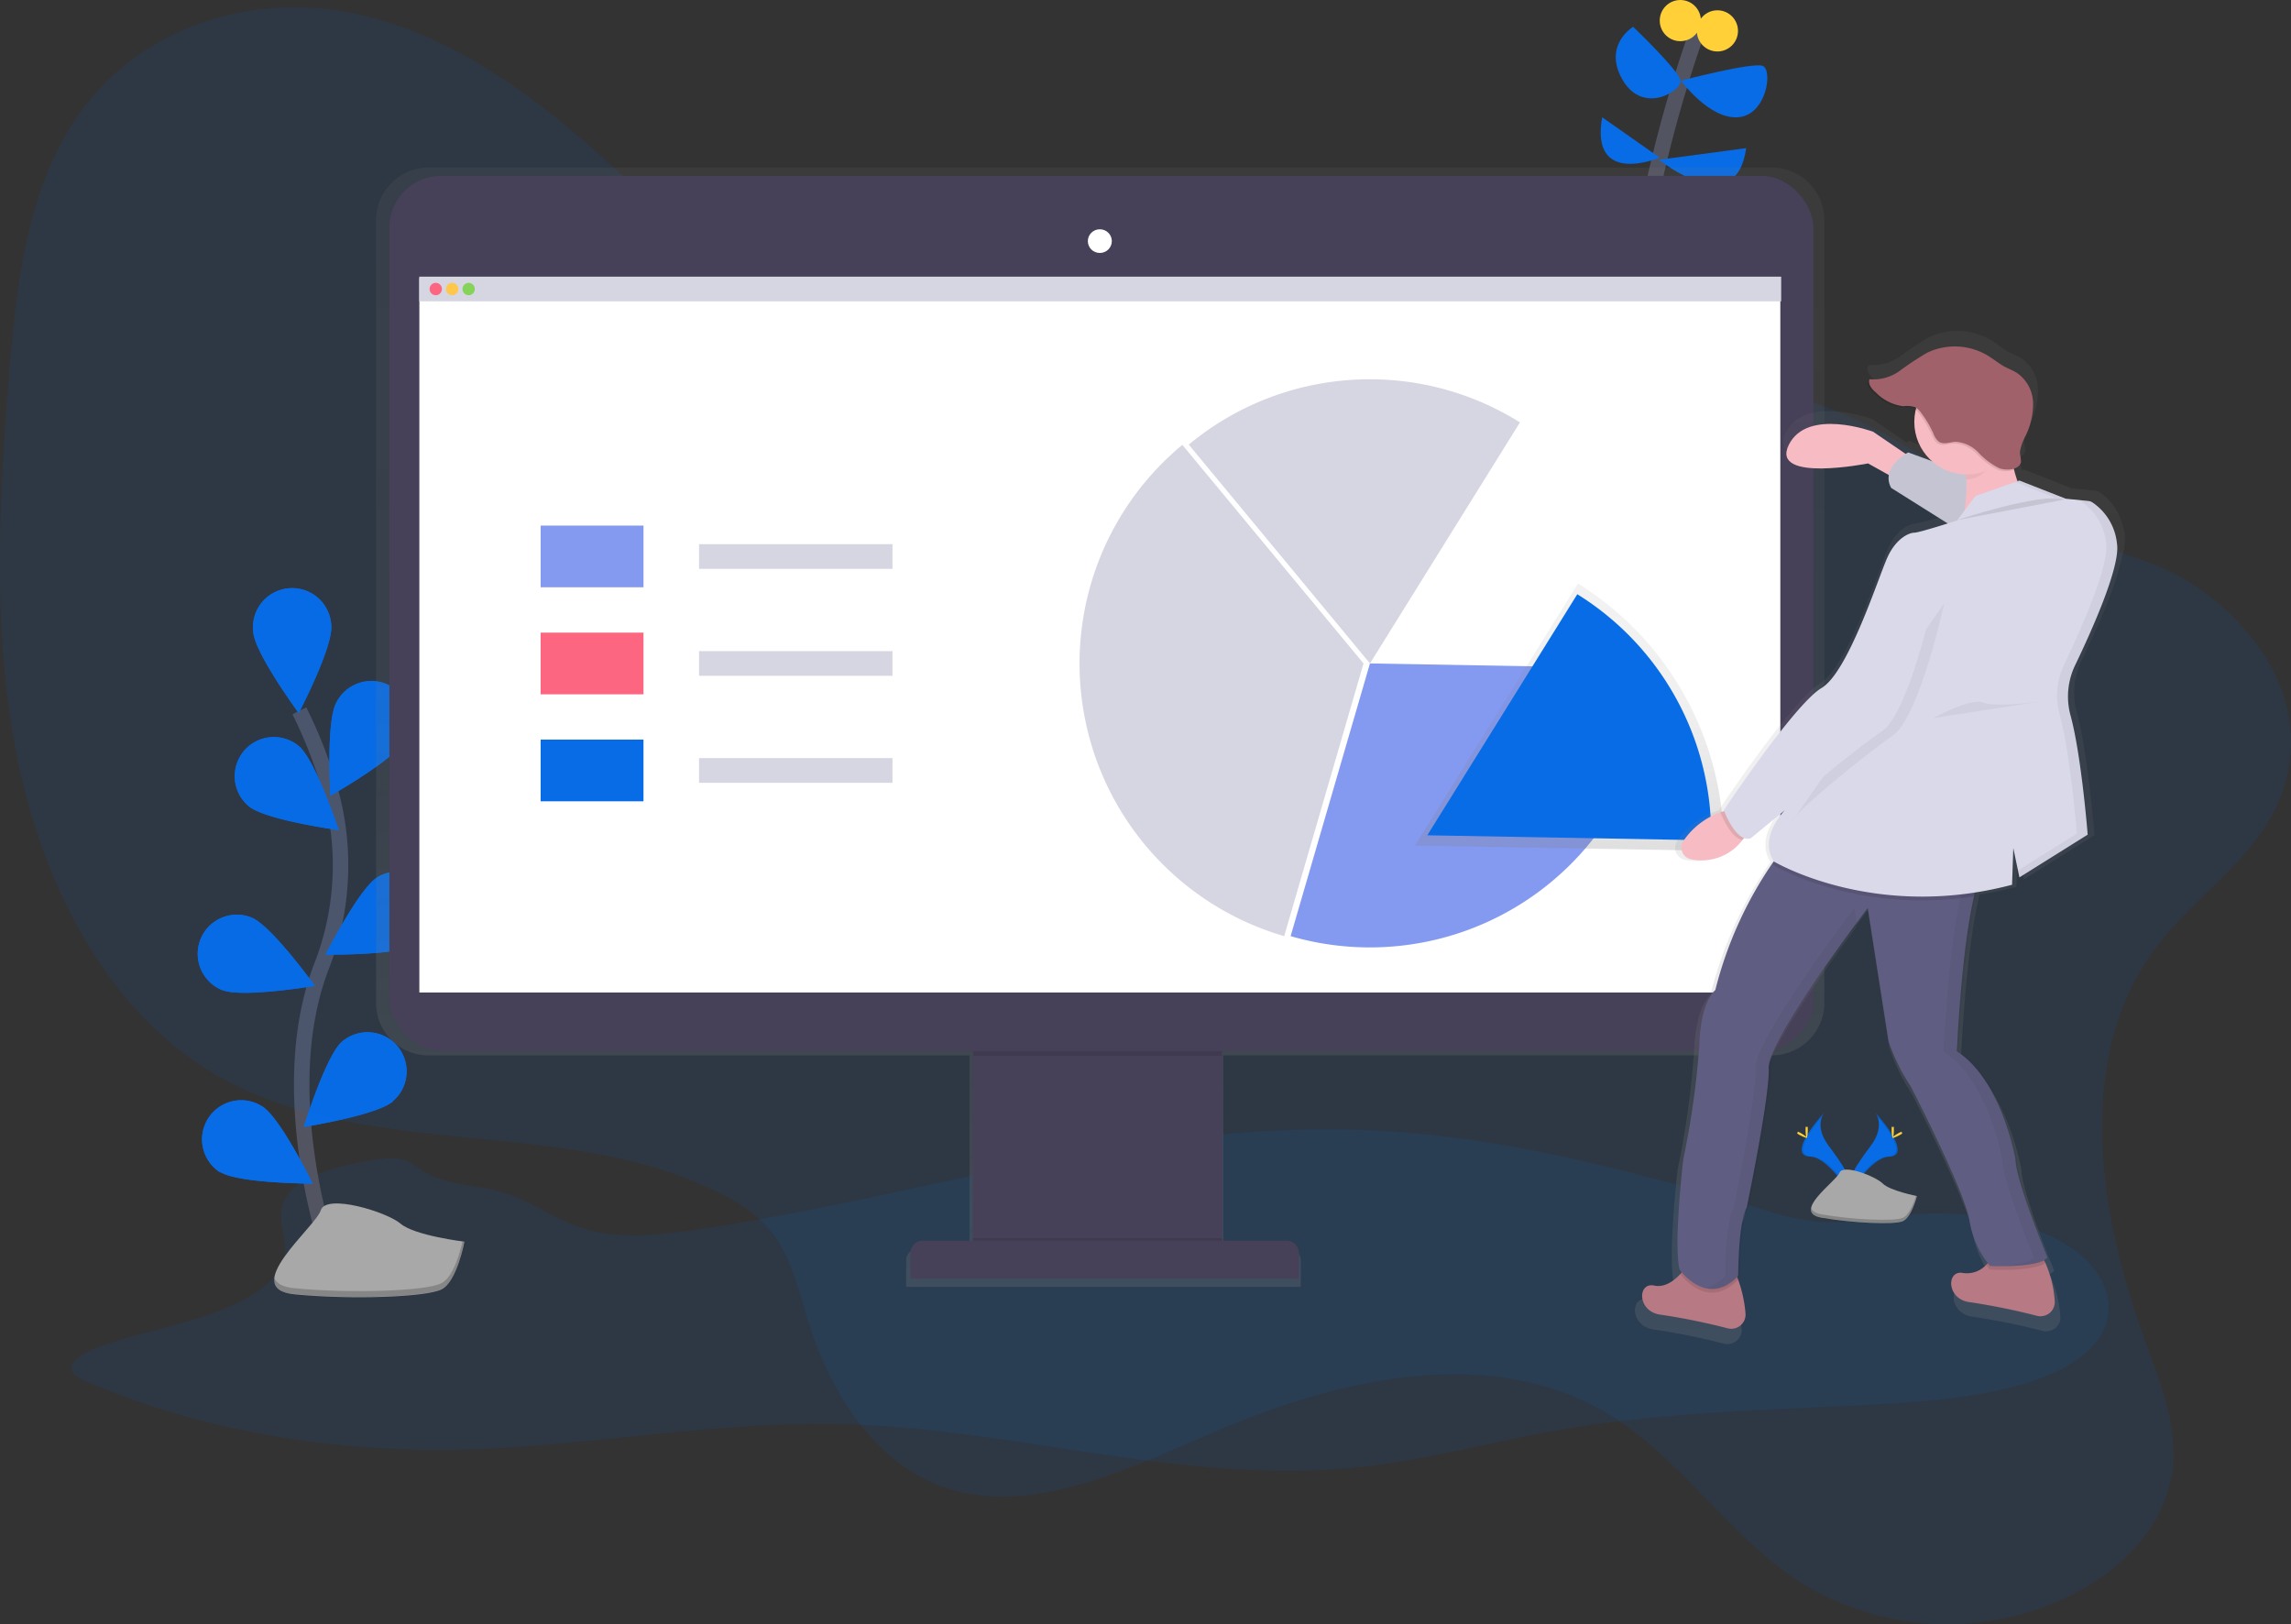 <svg xmlns="http://www.w3.org/2000/svg" xmlns:xlink="http://www.w3.org/1999/xlink" viewBox="0 0 296 209.83"><rect x="0" y="0" width="296" height="209.83" fill="#333333" stroke="none"/><defs><style>.a,.c{fill:#076ce5;}.a,.i{opacity:0.1;}.a,.f,.i,.w{isolation:isolate;}.b{fill:none;stroke:#535461;stroke-miterlimit:10;stroke-width:2px;}.d{fill:#ffd037;}.e{fill:#a8a8a8;}.f{opacity:0.2;}.g{fill:url(#a);}.h{fill:#474059;}.j{fill:#fff;}.k{fill:#d6d6e3;}.l{fill:#8499f0;}.m{fill:#fc6681;}.n{fill:#ffc74c;}.o{fill:#85d459;}.p{fill:url(#b);}.q{fill:url(#c);}.r{fill:#f7bbc3;}.s{fill:#b77983;}.t{fill:#605d82;}.u,.w{opacity:0.05;}.v{fill:#d9d9ea;}.x{fill:#a1616a;}</style><linearGradient id="a" x1="185.35" y1="-588.96" x2="185.35" y2="-444.37" gradientTransform="matrix(1, 0, 0, -1, -43.2, -422.71)" gradientUnits="userSpaceOnUse"><stop offset="0" stop-color="gray" stop-opacity="0.25"/><stop offset="0.54" stop-color="gray" stop-opacity="0.12"/><stop offset="1" stop-color="gray" stop-opacity="0.1"/></linearGradient><linearGradient id="b" x1="245.95" y1="-532.65" x2="245.95" y2="-498.1" xlink:href="#a"/><linearGradient id="c" x1="286.06" y1="-596.36" x2="286.06" y2="-465.46" xlink:href="#a"/></defs><title>Plan de travail 1</title><path class="a" d="M36.77,155c-1.21,2.45.53,5.09-.08,7.62-.76,3.19-5.09,5.67-9.75,7.25s-9.88,2.55-14.42,4.26c-2,.73-4,2.09-3,3.34a4.61,4.61,0,0,0,1.67,1c13.24,5.78,29.61,8.93,46,8.83,17.3-.11,34.24-3.73,51.53-3.31,22.29.53,43.85,7.72,65.9,5.65,9.35-.88,18.05-3.39,27.16-4.95,13.4-2.31,27.49-2.54,41.37-3.3,10.42-.57,22.33-2,27.31-7.59,3.6-4,2.09-9.3-3-12.69s-13.17-4.85-20.66-4.19c-4,.35-8,1.27-12.05.91a35.23,35.23,0,0,1-6.62-1.47c-16.48-4.84-33.57-9.67-51.87-10.37-29.78-1.15-57.36,8.65-86.36,12.89-4.52.66-9.42,1.17-13.69.07-4.5-1.17-7.44-3.93-11.94-5.09-2.13-.55-4.52-.71-6.62-1.31-5.78-1.66-3.11-3.93-11.11-2.39C42.34,151,38.11,152.3,36.77,155Z"/><path class="b" d="M190.4,73.38S210.19,42.26,212.59,29A170.61,170.61,0,0,1,219.5,3.46"/><path class="c" d="M224,30,211.52,31.1S218.17,42.53,224,30Z"/><path class="c" d="M202.22,23.12l9.89,7.93S199.3,36.15,202.22,23.12Z"/><path class="c" d="M225.61,19.14l-11.25,1.5S224.28,28.71,225.61,19.14Z"/><path class="c" d="M207,15.15l7.43,5.21S205.41,24.19,207,15.15Z"/><path class="c" d="M217.19,10.42S226.41,8,227.74,8.51s.53,6.37-3.19,6.64S217.19,10.42,217.19,10.42Z"/><path class="c" d="M211,3.46s5.85,5.58,6.11,6.91-4.78,4.51-7.44,0S211,3.46,211,3.46Z"/><circle class="d" cx="221.89" cy="3.99" r="2.66"/><circle class="d" cx="217.1" cy="2.66" r="2.66"/><path class="b" d="M43.34,164.41s-8.46-22.2-1.81-39.54a35.91,35.91,0,0,0,1.15-22.73,60,60,0,0,0-4-10.31"/><path class="c" d="M42.8,80.86c.21,2.79-4.2,11.26-4.2,11.26s-5.67-7.69-5.88-10.47a5.06,5.06,0,1,1,10.08-.79Z"/><path class="c" d="M52.33,95.64c-1.33,2.46-9.64,7.16-9.64,7.16s-.58-9.53.75-12a5.06,5.06,0,1,1,8.89,4.82Z"/><path class="c" d="M54,122c-2.4,1.45-11.94,1.33-11.94,1.33s4.31-8.52,6.7-10A5.06,5.06,0,0,1,54,122Z"/><path class="c" d="M50.79,142.27c-2.11,1.83-11.54,3.32-11.54,3.32s2.81-9.13,4.92-11a5.05,5.05,0,0,1,6.62,7.64Z"/><path class="c" d="M32.15,104.16c2.15,1.79,11.61,3.08,11.61,3.08s-3-9.07-5.15-10.85a5.05,5.05,0,1,0-6.46,7.77Z"/><path class="c" d="M28.68,127.89c2.59,1.07,12-.53,12-.53s-5.58-7.75-8.16-8.81a5.05,5.05,0,1,0-3.84,9.35Z"/><path class="c" d="M28.48,151.42c2.37,1.48,11.91,1.49,11.91,1.49s-4.18-8.58-6.55-10a5.05,5.05,0,1,0-5.36,8.57h0Z"/><path class="c" d="M42.8,80.86c.21,2.79-4.2,11.26-4.2,11.26s-5.67-7.69-5.88-10.47a5.06,5.06,0,1,1,10.08-.79Z"/><path class="c" d="M52.33,95.64c-1.33,2.46-9.64,7.16-9.64,7.16s-.58-9.53.75-12a5.06,5.06,0,1,1,8.89,4.82Z"/><path class="c" d="M54,122c-2.4,1.45-11.94,1.33-11.94,1.33s4.31-8.52,6.7-10A5.06,5.06,0,0,1,54,122Z"/><path class="c" d="M50.79,142.27c-2.11,1.83-11.54,3.32-11.54,3.32s2.81-9.13,4.92-11a5.05,5.05,0,0,1,6.62,7.64Z"/><path class="c" d="M32.15,104.16c2.15,1.79,11.61,3.08,11.61,3.08s-3-9.07-5.15-10.85a5.05,5.05,0,1,0-6.46,7.77Z"/><path class="c" d="M28.68,127.89c2.59,1.07,12-.53,12-.53s-5.58-7.75-8.16-8.81a5.05,5.05,0,1,0-3.84,9.35Z"/><path class="c" d="M28.48,151.42c2.37,1.48,11.91,1.49,11.91,1.49s-4.18-8.58-6.55-10a5.05,5.05,0,1,0-5.36,8.57h0Z"/><path class="e" d="M60,160.41s-6.42-.77-8.24-2.32-9.63-3.91-10.31-1.74-10.65,10.15-3.39,10.86,17,.37,19-.64S60,160.41,60,160.41Z"/><path class="f" d="M38,166.42c7.26.71,17,.38,19-.63,1.55-.76,2.43-3.93,2.75-5.4l.22,0s-.87,5.16-2.92,6.16-11.76,1.33-19,.63c-2.1-.2-2.76-1-2.62-2.12C35.7,165.78,36.47,166.27,38,166.42Z"/><path class="a" d="M278.29,122.73c-10.42,14.28-7,34.66-1,50.9,2,5.44,4.31,11.18,3.26,17.1-1.27,7.23-7.27,12.65-13.5,15.6a35.82,35.82,0,0,1-34.95-2.26c-8.77-5.85-14.95-15.57-23.89-21.13-15-9.32-34.39-5.16-51.05,1.95-11.78,5-24.69,11.52-36.17,6.87-8.08-3.27-13.52-11.59-16.38-20.49-1.38-4.29-2.35-9-5.11-12.32a18.69,18.69,0,0,0-6-4.55c-20.31-10.63-46.42-4-66.11-15.85-13.29-8-21.56-23.56-25-39.9S-.17,65.05,1.2,48.09C2.17,36,3.71,23.16,11,13.69c7.67-10,20.51-14,32-12.42s21.77,8,30.79,15.56c11.26,9.5,21.63,21.43,35.64,25,9.55,2.45,19.69.71,29.61-.06,16.58-1.28,33.11.2,49.54,1.87,15.72,1.59,31.56,3.37,46.45,8.6C245.52,56,253.87,63,263.79,67.74c6.47,3.12,13.59,3.84,19.67,7.86,7.51,5,14.3,13.74,12.1,24.28C293.48,109.9,283.82,115.15,278.29,122.73Z"/><path class="g" d="M228.92,21.65H55.38a6.79,6.79,0,0,0-6.79,6.78V129.57a6.78,6.78,0,0,0,6.79,6.78h69.88v24.92h-6.57a1.61,1.61,0,0,0-1.62,1.62v3.36h51v-3.37a1.62,1.62,0,0,0-1.62-1.61h-8.4V136.34h70.87a6.79,6.79,0,0,0,6.79-6.77V28.43A6.79,6.79,0,0,0,228.92,21.65Z"/><rect class="h" x="125.69" y="131.62" width="32.23" height="31.1"/><rect class="i" x="125.69" y="159.96" width="32.23" height="2.76"/><path class="h" d="M119.23,160.28h47a1.59,1.59,0,0,1,1.59,1.59v3.32H117.63v-3.32A1.6,1.6,0,0,1,119.23,160.28Z"/><rect class="h" x="50.31" y="22.72" width="183.97" height="112.99" rx="6.68" ry="6.68"/><rect class="j" x="54.18" y="35.91" width="175.84" height="92.31"/><ellipse class="j" cx="142.1" cy="31.15" rx="1.55" ry="1.53"/><rect class="i" x="125.76" y="135.79" width="32.13" height="0.61"/><path class="k" d="M152.76,57.47a36.68,36.68,0,0,0,13.16,63.47l10.25-35.23Z"/><path class="k" d="M177,49a36.59,36.59,0,0,0-23.41,8.44L177,85.71l19.38-31.14A36.48,36.48,0,0,0,177,49Z"/><path class="l" d="M177,85.71l-10.25,35.23a36.7,36.7,0,0,0,46.93-34.58Z"/><rect class="l" x="69.85" y="67.9" width="13.29" height="7.97"/><rect class="m" x="69.85" y="81.73" width="13.29" height="7.97"/><rect class="c" x="69.85" y="95.55" width="13.29" height="7.97"/><rect class="k" x="90.32" y="70.3" width="24.99" height="3.19"/><rect class="k" x="90.32" y="84.12" width="24.99" height="3.19"/><rect class="k" x="90.32" y="97.94" width="24.99" height="3.19"/><rect class="k" x="54.17" y="35.74" width="175.96" height="3.19"/><circle class="m" cx="56.3" cy="37.34" r="0.8"/><circle class="n" cx="58.42" cy="37.34" r="0.8"/><circle class="o" cx="60.55" cy="37.34" r="0.8"/><path class="c" d="M242.34,143.8s1.26,1.66-.59,4.16-3.38,4.62-2.76,6.18c0,0,2.79-4.65,5.07-4.71S244.84,146.6,242.34,143.8Z"/><path class="i" d="M242.34,143.8a2.17,2.17,0,0,1,.26.53c2.22,2.61,3.41,5,1.27,5.11s-4.37,3.61-4.94,4.52a1.17,1.17,0,0,0,.06.2s2.8-4.65,5.08-4.71S244.84,146.6,242.34,143.8Z"/><path class="d" d="M244.69,145.92c0,.58-.06,1.06-.14,1.06s-.15-.47-.15-1.06.08-.31.16-.31S244.69,145.33,244.69,145.92Z"/><path class="d" d="M245.5,146.61c-.51.28-.95.45-1,.38s.34-.36.86-.64.31-.07.34,0S246,146.33,245.5,146.61Z"/><path class="c" d="M235.64,143.8s-1.27,1.66.58,4.16,3.38,4.62,2.77,6.18c0,0-2.8-4.65-5.08-4.71S233.13,146.6,235.64,143.8Z"/><path class="i" d="M235.64,143.8a1.9,1.9,0,0,0-.27.53c-2.22,2.61-3.4,5-1.27,5.11s4.38,3.61,5,4.52a1.18,1.18,0,0,1-.07.2s-2.79-4.65-5.07-4.71S233.13,146.6,235.64,143.8Z"/><path class="d" d="M233.28,145.92c0,.58.07,1.06.15,1.06s.14-.47.14-1.06-.08-.31-.16-.31S233.28,145.33,233.28,145.92Z"/><path class="d" d="M232.47,146.61c.52.28,1,.45,1,.38s-.35-.36-.86-.64-.31-.07-.35,0S232,146.33,232.47,146.61Z"/><path class="e" d="M247.67,154.52s-3.49-.69-4.42-1.62-5.11-2.56-5.58-1.4-6.28,5.12-2.32,5.81,9.3.93,10.46.47S247.67,154.52,247.67,154.52Z"/><path class="f" d="M235.35,156.88c4,.7,9.3.93,10.46.46.89-.35,1.5-2.05,1.74-2.84l.12,0s-.7,2.79-1.86,3.26-6.51.23-10.46-.47c-1.14-.2-1.47-.67-1.35-1.27C234.1,156.43,234.5,156.73,235.35,156.88Z"/><path class="p" d="M222.69,109.24a39.85,39.85,0,0,0-18.81-33.85l-21.06,33.85,39.87.7Z"/><path class="c" d="M221.09,107.91a36.62,36.62,0,0,0-17.3-31.14l-19.38,31.14,36.68.66Z"/><path class="q" d="M274.52,69.41a1.53,1.53,0,0,0,0-.3c0-.09,0-.2-.06-.32a6.19,6.19,0,0,0-.13-.62c0-.1-.05-.19-.07-.29a7.94,7.94,0,0,0-1.54-3l-.13-.14-.24-.27-.24-.23-.22-.2c-.15-.12-.29-.22-.41-.3l-.24-.16a1.34,1.34,0,0,0-.58-.2l-1.26-.12h0l-1.71-.17-6.19-2.44-.24.08a16.06,16.06,0,0,1-.46-1.54,1.36,1.36,0,0,0,.49-.36,1.22,1.22,0,0,0,.34-.44c.15-.36-.15-1.15-.09-1.59a8,8,0,0,1,.76-2.06,9.67,9.67,0,0,0,1-4.43,5,5,0,0,0-2-3.93c-.66-.44-1.43-.68-2.11-1.09s-1-.72-1.51-1.07a8.53,8.53,0,0,0-8.51-.62A37.81,37.81,0,0,0,245.55,46a5.93,5.93,0,0,1-4.05,1.13,1.21,1.21,0,0,0-.05.18l-.12,0c-.24.68.36,1.35.91,1.81a6.19,6.19,0,0,0,3.6,1.79,3.6,3.6,0,0,1,1.57.12,1.75,1.75,0,0,1,.29.18,7,7,0,0,0,2.11,6.9l-3.15-1.15a3.55,3.55,0,0,0-.34.19l-4.38-3s-8.78-3.26-11.22,1.79,10.57,2.43,10.57,2.43l2.79,1.56a2.65,2.65,0,0,0,.3,1.7L252,66.4a41.1,41.1,0,0,1-4.51,1.25c-.65,0-2.44.65-3.58,3.25s-5.2,15.29-8.78,17.41-13,16.27-13,16.27l0,.11a4.13,4.13,0,0,0-.5.15,9.92,9.92,0,0,0-4.9,3.76,1.59,1.59,0,0,0,.36,2.22,1.54,1.54,0,0,0,.74.29,6.8,6.8,0,0,0,6.74-2.58l.18-.25a1.27,1.27,0,0,0,.92,0l4.56-3.74s-3.56,3.57-1.48,6.82l-.16.22A52.33,52.33,0,0,0,221,128.51s-1.95,1.46-2.12,7.32a116.37,116.37,0,0,1-2.13,15.29s-1.3,11.22-.49,14.64a3.57,3.57,0,0,0,.27.35l-.21.23c-.7.78-2,1.86-3.48,1.54-2.28-.49-2.28,3.58,1,3.9a86.63,86.63,0,0,1,8.88,1.81,1.88,1.88,0,0,0,2.28-1.38,2,2,0,0,0,0-.65,17.34,17.34,0,0,0-1-4.47,1.6,1.6,0,0,0-.1-.23l.29-.28s0-7.16,1.14-9.12c0,0,3.09-14.8,2.92-18.54-.13-2.93,8-14.33,11.57-19.14l0-.18c.94-1.25,1.51-2,1.51-2l2.77,17.73a25.55,25.55,0,0,0,2.92,6s7,13.5,7.81,17.74a13.56,13.56,0,0,0,2.47,5.83l-.21.21a3.55,3.55,0,0,1-3.07,1.12c-2.28-.49-2.28,3.58,1,3.9a85.56,85.56,0,0,1,8.88,1.81,1.88,1.88,0,0,0,2.28-1.37,1.8,1.8,0,0,0,0-.65,14.81,14.81,0,0,0-1.24-5c-.06-.11-.13-.21-.19-.3a1.75,1.75,0,0,0,.65-.46s-4.23-10.25-4.23-13c0,0-1.79-10.57-7.81-14.48,0,0,.57-13.22,2.28-20.58,0-.18.09-.36.13-.53a48.33,48.33,0,0,0,4.75-1l.16-4.88.81,3.91,9.11-5.7s-.07-1-.23-2.6c-.08-.79-.17-1.71-.29-2.71-.09-.8-.19-1.65-.3-2.52l-.09-.65c-.12-.88-.25-1.77-.39-2.63-.06-.33-.11-.65-.17-1s-.15-.84-.23-1.25l-.12-.6c0-.19-.08-.39-.13-.57s-.08-.38-.13-.56l-.06-.27c-.05-.17-.09-.35-.14-.51a9.64,9.64,0,0,1-.33-2.13c0-.29,0-.57,0-.86a8.14,8.14,0,0,1,.08-.85c0-.14,0-.29.07-.43a10.76,10.76,0,0,1,.46-1.66c.1-.27.22-.54.34-.8.3-.61.62-1.28.94-2,.16-.35.33-.71.49-1.08s.34-.73.5-1.11a48.88,48.88,0,0,0,3.57-10.21q.06-.4.09-.78A5.51,5.51,0,0,0,274.52,69.41Z"/><path class="r" d="M247.33,59.4,242,55.77s-8.52-3.16-10.9,1.73,10.26,2.37,10.26,2.37l5.36,3Z"/><path class="s" d="M263.21,170a85.39,85.39,0,0,0-8.62-1.76c-3.15-.31-3.15-4.25-.94-3.78a3.4,3.4,0,0,0,3-1.09,5.68,5.68,0,0,0,.63-.67,1.87,1.87,0,0,1,1-.62c1.18-.27,3.65-.65,5.16.17a2.2,2.2,0,0,1,.82.89,14.45,14.45,0,0,1,1.21,4.89,1.82,1.82,0,0,1-1.62,2A1.67,1.67,0,0,1,263.21,170Z"/><path class="s" d="M223.28,171.62a85.24,85.24,0,0,0-8.61-1.76c-3.16-.31-3.16-4.25-.95-3.78,1.45.31,2.69-.74,3.38-1.49l.23-.27a1.76,1.76,0,0,1,1-.62c1.18-.27,3.64-.65,5.16.16a2.83,2.83,0,0,1,1.08,1.45,16.75,16.75,0,0,1,.95,4.34,1.83,1.83,0,0,1-1.62,2A1.73,1.73,0,0,1,223.28,171.62Z"/><path class="i" d="M224.59,165.31c-3.77,3.88-7-.07-7.49-.73l.22-.26a1.86,1.86,0,0,1,1-.63c1.18-.26,3.64-.65,5.16.17A2.88,2.88,0,0,1,224.59,165.31Z"/><path class="i" d="M264.25,163.18c-1.64,1.12-7.13.84-7.13.84a4.92,4.92,0,0,1-.5-.61,5.68,5.68,0,0,0,.63-.67,1.76,1.76,0,0,1,1-.62c1.18-.27,3.65-.65,5.16.16A2.29,2.29,0,0,1,264.25,163.18Z"/><path class="t" d="M264.53,162.45c-1.1,1.41-7.41,1.1-7.41,1.1a12,12,0,0,1-2.68-6c-.79-4.1-7.57-17.2-7.57-17.2A24.62,24.62,0,0,1,244,134.5l-2.68-17.2s-12.95,17-12.8,20.69-2.84,18-2.84,18c-1.1,1.89-1.1,8.83-1.1,8.83C220.5,169.07,217,164,217,164c-.8-3.32.48-14.21.48-14.21A111.12,111.12,0,0,0,219.56,135c.16-5.68,2.06-7.09,2.06-7.09A50.83,50.83,0,0,1,229,111.52c1-1.37,1.6-2.1,1.6-2.1l25.55,3a16.18,16.18,0,0,0-1.1,3.39c-1.67,7.14-2.22,20-2.22,20,5.85,3.79,7.58,14,7.58,14C260.43,152.5,264.53,162.45,264.53,162.45Z"/><g class="u"><path d="M239.93,119.42l-.33-2.11s-12.93,17-12.78,20.68S224,156,224,156c-1.11,1.89-1.11,8.83-1.11,8.83a5.44,5.44,0,0,1-2.47,1.6c1.25.33,2.76.09,4.37-1.6,0,0,0-6.94,1.1-8.83,0,0,3-14.36,2.84-18C228.59,135.15,236.49,124.09,239.93,119.42Z"/><path d="M260.59,149.82s-1.74-10.26-7.58-14c0,0,.56-12.83,2.22-20a16,16,0,0,1,1.1-3.39l-25.57-3-.16.2,23.84,2.8a15.44,15.44,0,0,0-1.1,3.39c-1.67,7.14-2.22,20-2.22,20,5.85,3.78,7.58,14,7.58,14,0,2.68,4.1,12.63,4.1,12.63-.65.83-3.11,1.06-5,1.12,1.51,0,6,.05,6.91-1.12C264.68,162.45,260.59,152.5,260.59,149.82Z"/></g><path class="r" d="M225.88,107.21a5.86,5.86,0,0,1-.75,1.31,6.61,6.61,0,0,1-6.54,2.51,1.55,1.55,0,0,1-1.06-2.44,9.7,9.7,0,0,1,4.76-3.65,8.65,8.65,0,0,1,2-.41Z"/><path class="v" d="M259.2,63.08l-12.66-4.63s-3.63,1.9-2.2,4.58l12.3,7.73Z"/><path class="i" d="M259.2,63.08l-12.66-4.63s-3.63,1.9-2.2,4.58l12.3,7.73Z"/><path class="r" d="M259.63,55.45s-.15,7.42,3.16,9.94-9.63,4-9.63,4,2.05-7.58,0-11.52S259.63,55.45,259.63,55.45Z"/><path class="i" d="M256.18,112.42a16.18,16.18,0,0,0-1.1,3.39c-15.27,2.33-25.89-4-25.89-4s-.11-.18-.16-.27c.95-1.36,1.59-2.09,1.59-2.09Z"/><path class="i" d="M225.88,107.21a5.86,5.86,0,0,1-.75,1.31c-1.46-.24-2.63-3-2.85-3.58a8.73,8.73,0,0,1,2-.41Z"/><path class="v" d="M260.91,62.08l-5.69,2-2.36,3.16s-4.89,1.58-5.53,1.58S245,69.5,243.86,72s-5.05,14.84-8.52,16.89-12.62,15.78-12.62,15.78,1.57,4.25,3.47,3.63l4.42-3.63s-3.47,3.47-1.42,6.63c0,0,12.94,7.73,30.77,3l.16-4.74.79,3.79,8.82-5.52s-.8-10.19-2.21-15.38a9.33,9.33,0,0,1,.6-6.53c2.3-4.78,5.83-12.76,5.4-15.65a7.29,7.29,0,0,0-3.19-5.37,1.23,1.23,0,0,0-.56-.18l-2.87-.29Z"/><path class="w" d="M251.2,77.94S248,92.62,244.57,95s-12.78,9.94-13.1,11.21"/><path class="v" d="M249.78,77.47s-3.16,14.67-6.63,17-12.78,9.94-13.1,11.2"/><path class="i" d="M252.78,67.21s10.89-3.63,14-2.68"/><g class="u"><path d="M268.14,86c2.29-4.79,5.82-12.76,5.39-15.66a7.23,7.23,0,0,0-3.19-5.37,1.37,1.37,0,0,0-.55-.18l-1.23-.12a1.42,1.42,0,0,1,.36.14,7.31,7.31,0,0,1,3.19,5.37C272.54,73,269,81,266.72,85.79a9.33,9.33,0,0,0-.61,6.53c1.42,5.18,2.22,15.37,2.22,15.37l-7.61,4.76.19.92,8.82-5.52s-.8-10.19-2.21-15.38A9.31,9.31,0,0,1,268.14,86Z"/><polygon points="265.48 64.29 266.85 64.43 260.9 62.08 260.37 62.27 265.48 64.29"/></g><path class="w" d="M249.78,92.77s4.89-2.68,6.47-2,7.41-.15,7.41-.15"/><path class="w" d="M259.1,57.43c-.18-1.6.55-1.33.55-1.33s-8.52-1.59-6.48,2.35a9.12,9.12,0,0,1,.88,3.47h.08C256.5,61.92,257.88,59.28,259.1,57.43Z"/><circle class="r" cx="254.12" cy="54.51" r="6.79"/><path class="i" d="M261.52,56.51a9.35,9.35,0,0,0,1-4.29,4.9,4.9,0,0,0-2-3.82c-.64-.43-1.39-.66-2.05-1s-1-.7-1.46-1.05a8.28,8.28,0,0,0-8.26-.6c-1.25.63-2.31,1.56-3.49,2.31a5.74,5.74,0,0,1-3.93,1.1c-.24.66.34,1.31.88,1.76a5.93,5.93,0,0,0,3.49,1.73,3.67,3.67,0,0,1,1.52.11,2.22,2.22,0,0,1,.77.72,14.19,14.19,0,0,1,1.61,2.73,2.37,2.37,0,0,0,.72,1.07c.61.39,1.4.06,2.13,0a4.47,4.47,0,0,1,3,1.42,9.15,9.15,0,0,0,2.68,2c.79.3,2.35.29,2.75-.65.15-.35-.14-1.11-.08-1.54A7.06,7.06,0,0,1,261.52,56.51Z"/><path class="x" d="M261.68,56.36a9.38,9.38,0,0,0,1-4.3,4.88,4.88,0,0,0-2-3.82c-.63-.43-1.38-.66-2-1.05s-1-.7-1.47-1a8.26,8.26,0,0,0-8.26-.6,41,41,0,0,0-3.48,2.3,5.75,5.75,0,0,1-3.93,1.1c-.24.66.34,1.31.87,1.76a6,6,0,0,0,3.49,1.73,3.49,3.49,0,0,1,1.52.12,2.16,2.16,0,0,1,.78.72A14.37,14.37,0,0,1,249.8,56a2.29,2.29,0,0,0,.72,1.07c.61.39,1.4.06,2.12,0a4.47,4.47,0,0,1,3,1.42,9.11,9.11,0,0,0,2.67,2c.8.3,2.36.29,2.76-.64.15-.36-.14-1.12-.08-1.55A6.69,6.69,0,0,1,261.68,56.36Z"/></svg>